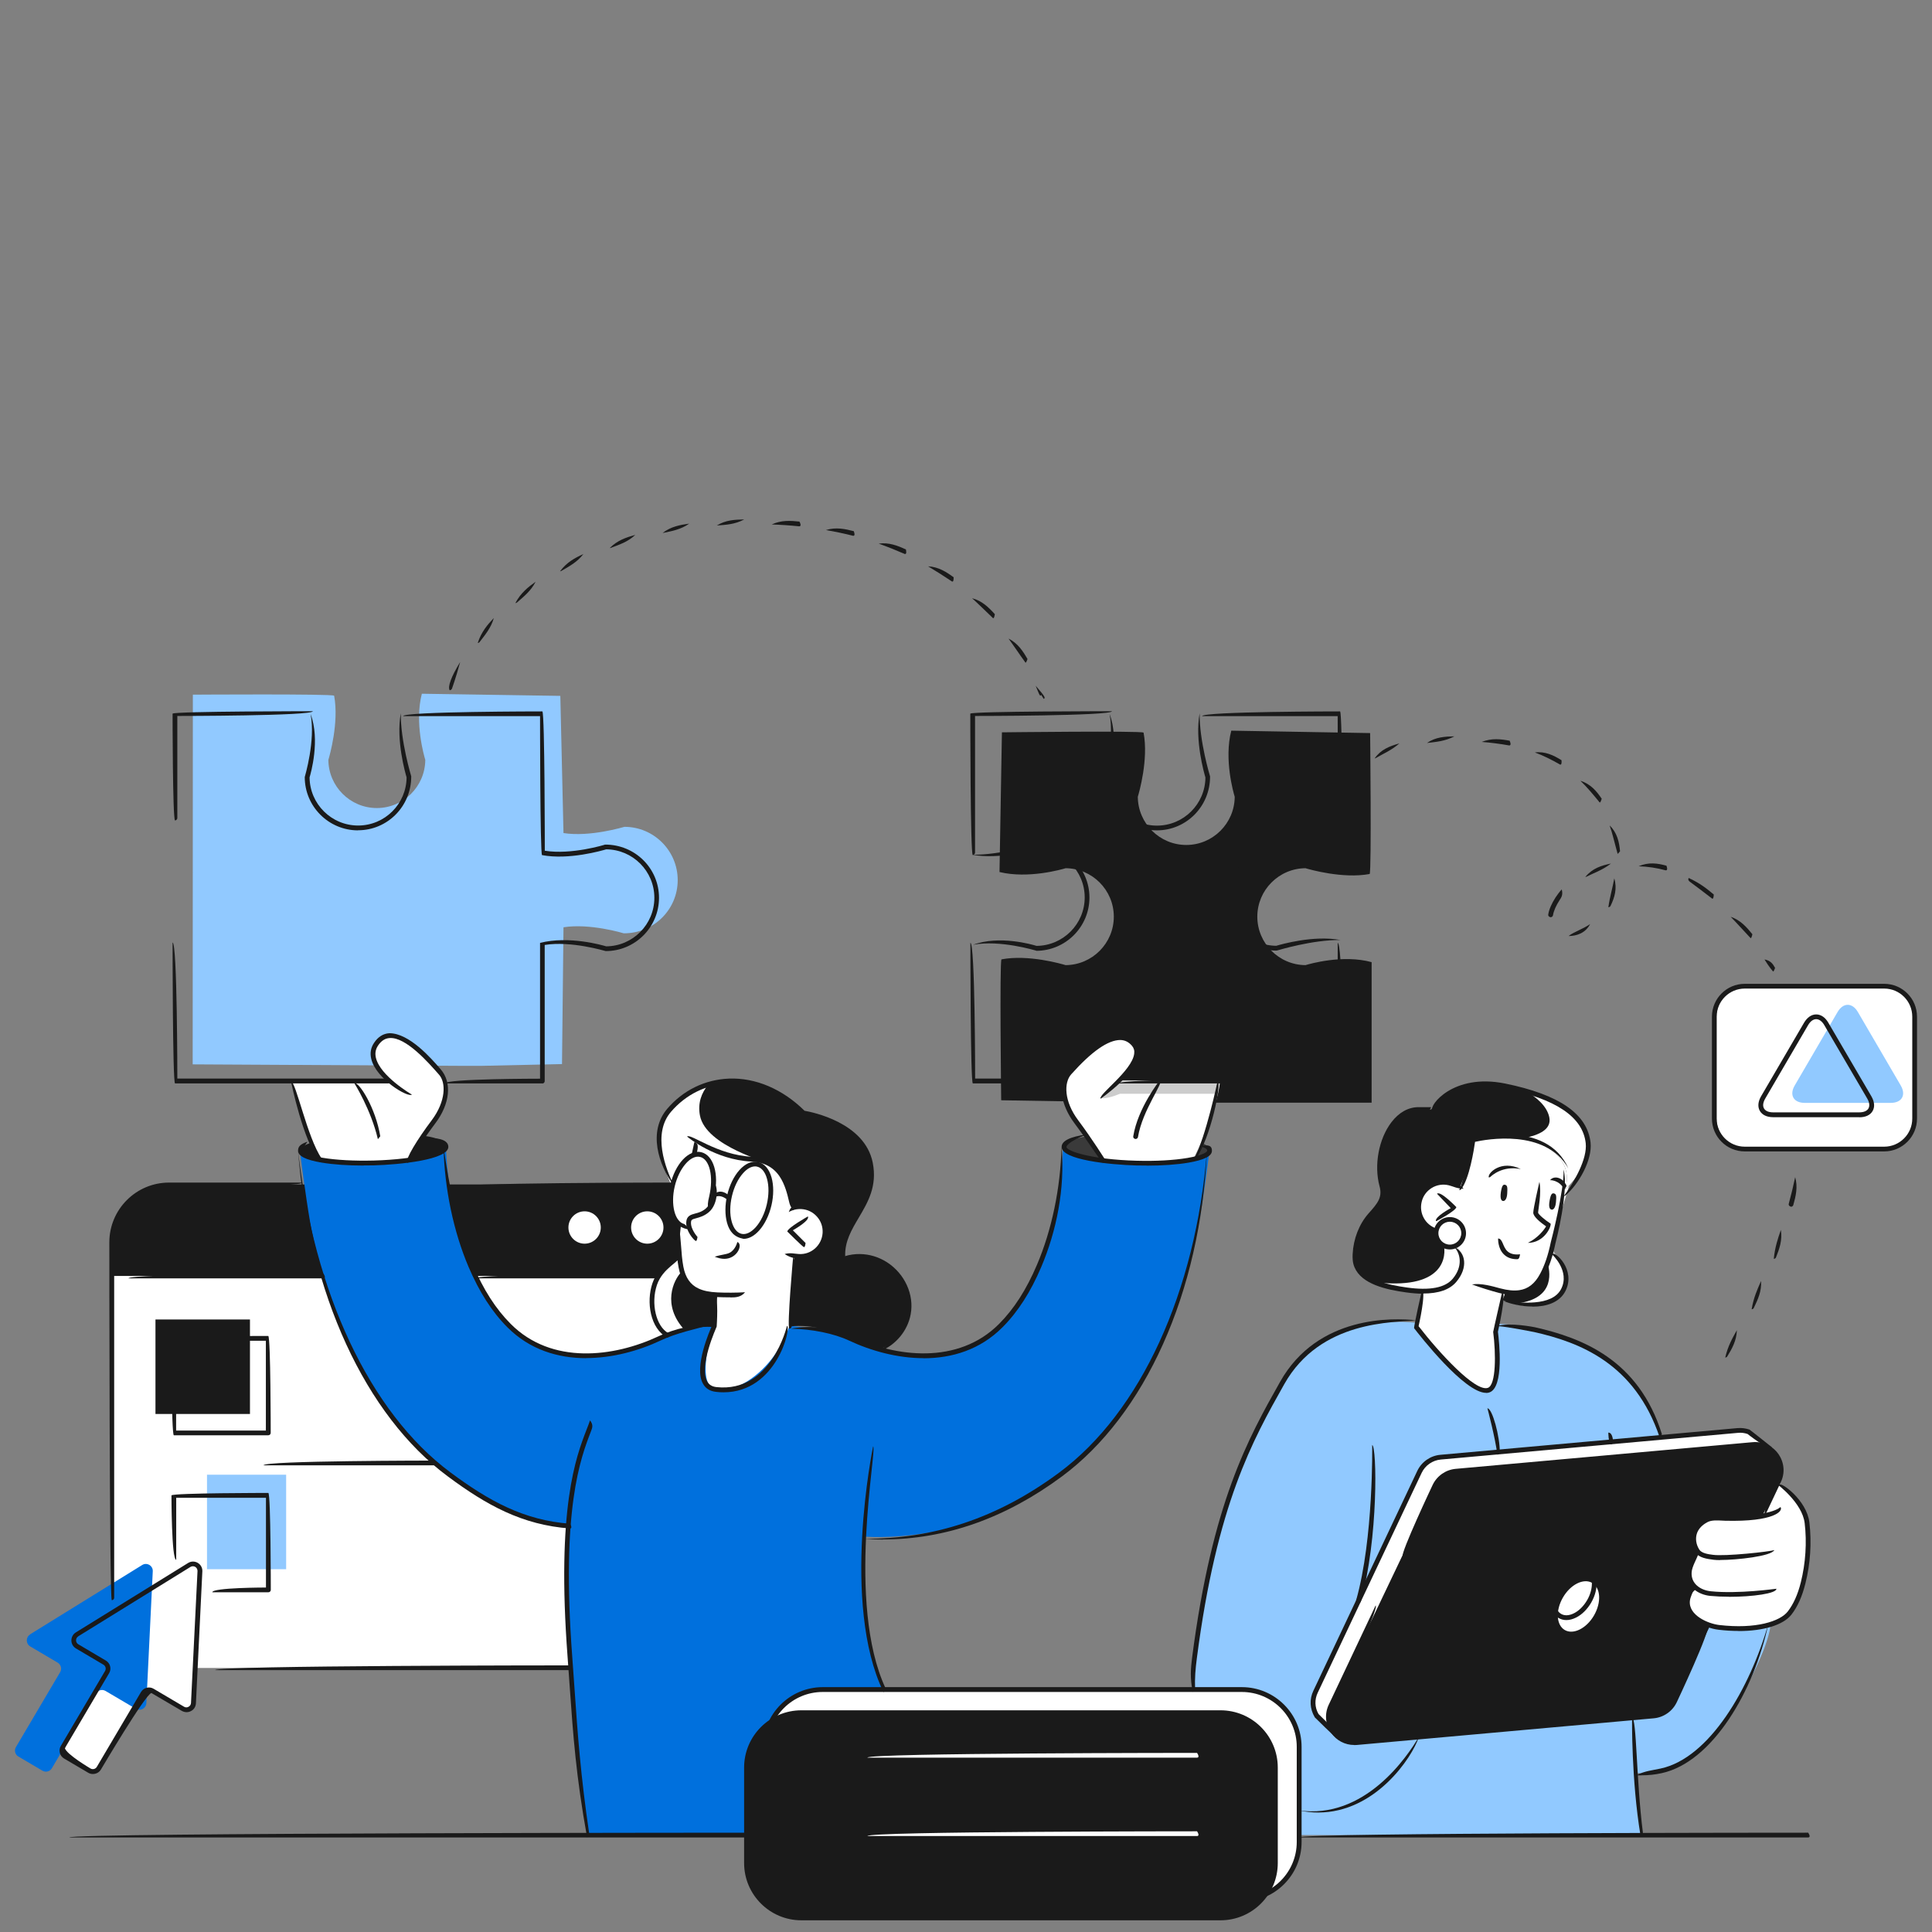 <?xml version="1.0" encoding="UTF-8" standalone="no"?>
<!DOCTYPE svg PUBLIC "-//W3C//DTD SVG 1.1//EN" "http://www.w3.org/Graphics/SVG/1.1/DTD/svg11.dtd">
<svg width="100%" height="100%" viewBox="0 0 500 500" version="1.1" xmlns="http://www.w3.org/2000/svg" xmlns:xlink="http://www.w3.org/1999/xlink" xml:space="preserve" xmlns:serif="http://www.serif.com/" style="fill-rule:evenodd;clip-rule:evenodd;stroke-linejoin:round;stroke-miterlimit:2;">
    <rect x="0" y="0" width="500" height="500" fill="#808080" stroke="none"/>
    <g transform="matrix(2.407,0,0,2.407,3.842,134.431)">
        <g>
            <g id="_Layer_">
                <g>
                    <path d="M186.3,50.09L200.94,50.09C202.79,50.09 204.3,51.59 204.3,53.45L204.3,64.43C204.3,66.28 202.8,67.78 200.95,67.78L186.31,67.78C184.46,67.78 182.96,66.28 182.96,64.43L182.96,53.45C182.96,51.6 184.46,50.1 186.31,50.1L186.3,50.09Z" style="fill:white;fill-rule:nonzero;"/>
                    <g>
                        <path d="M162.67,66.5C162.67,66.5 157.82,65.81 156.9,66.72C156.9,66.72 155.94,70.94 155.51,71.42C155.51,71.42 155.75,71.85 154.8,71.42C153.85,70.99 150.5,71.6 150.5,71.6L149.58,76.78L146.11,81.86C146.11,81.86 148.86,83.19 150.9,82.88C150.9,82.88 151.6,82.72 151.36,83.56C151.12,84.4 149.9,89.28 149.9,89.28C149.9,89.28 152.03,93.55 152.34,93.55C152.65,93.55 153.87,94.16 154.47,94.46C155.08,94.76 156.6,94.76 157.21,94.76C157.82,94.76 160.26,94.76 160.26,94.15C160.26,93.54 161.48,92.02 161.17,91.41C160.87,90.8 159.65,87.14 159.65,87.14L159.39,86.47L159.93,84.01C159.93,84.01 159.83,83.4 160.81,83.9C161.79,84.4 165.35,85.15 166.6,82.48C167.27,81.04 165.14,78.3 165.14,78.3L165.83,75.89L167.58,70.06L167.28,66.1C167.28,66.1 164.23,64.27 163.93,64.27C163.63,64.27 161.74,64.74 162.68,66.49L162.67,66.5Z" style="fill:white;fill-rule:nonzero;"/>
                        <path d="M9.67,124.72L5.55,131.71L5.21,132.55L5.37,132.96L7.44,134.24L8.23,134.66L8.72,134.77L9.67,133.57L13.46,127.14L14.02,126.43L14.42,126C14.42,126 15.45,126.22 15.35,126.32C15.25,126.43 17.88,127.81 17.88,127.81L18.66,128.11L19.2,127.8L19.35,127.21L19.8,117.94L13.72,117.27L9.67,124.71L9.67,124.72Z" style="fill:white;fill-rule:nonzero;"/>
                        <rect x="10.5" y="77.75" width="63.43" height="45.74" style="fill:white;"/>
                        <g>
                            <path d="M10.42,81.34L71.9,81.34L72.83,75.44L70.52,71.5L16.59,71.5C16.59,71.5 11.71,71.76 10.57,76.42L10.43,81.34L10.42,81.34Z" style="fill:rgb(26,26,26);fill-rule:nonzero;"/>
                            <path d="M46.35,67.45C46.35,67.45 46.59,76.22 49.42,81.16C52.25,86.1 54.84,89.68 60.7,89.92C66.56,90.15 70.24,86.41 75.36,86.76L83.61,86.74C83.61,86.74 87.06,86.92 91.5,88.65C95.94,90.38 99.68,90.06 101.38,89.41C103.08,88.76 105.25,88.33 107.68,84.7C110.11,81.07 111.23,77.54 111.62,75.84C112.02,74.14 112.67,69.77 112.67,67.78C112.67,67.78 116.17,69.38 120.89,69.2C125.61,69.02 127.17,69.05 128.44,67.87C128.44,67.87 127.4,77.36 125.8,81.9C124.2,86.44 121.49,93.88 117.58,97.8C113.67,101.72 110.02,105.38 103.46,107.63C96.9,109.87 91.31,109.36 91.31,109.36C91.31,109.36 90.98,116.21 91.59,119.32C92.2,122.43 93.23,125.49 93.23,125.49L98.36,141.46L61.51,141.46C61.51,141.46 59.83,128.96 59.59,121.76C59.35,114.56 59.49,108.24 59.49,108.24C59.49,108.24 53.06,107.94 46.9,102.84C40.74,97.74 38.11,93.37 35.79,88.45C33.47,83.54 32.22,78.32 31.73,75.46C31.24,72.6 30.69,68.23 30.69,68.23C30.69,68.23 33.64,69.23 37.85,69.15C42.06,69.07 45.97,68.42 46.33,67.45L46.35,67.45Z" style="fill:rgb(0,112,221);fill-rule:nonzero;"/>
                            <path d="M65.55,33.05C65.44,33.07 61.85,34.17 58.99,33.72L58.65,18.97L43.76,18.74C42.96,21.84 44,25.42 44.13,25.85C44.11,28.71 41.78,31.03 38.92,31.03C36.06,31.03 33.73,28.71 33.71,25.85C33.84,25.42 34.87,21.84 34.33,18.95C34.08,18.74 19.14,18.84 19.14,18.84L19.12,58.59L48.27,58.75L50.12,58.75L58.83,58.56L58.99,43.85C61.85,43.4 65.44,44.49 65.47,44.5C68.7,44.51 71.27,41.94 71.27,38.78C71.27,35.62 68.7,33.05 65.54,33.05L65.55,33.05Z" style="fill:rgb(145,201,255);fill-rule:nonzero;"/>
                            <path d="M145.71,22.97L130.79,22.71C129.99,25.81 131.03,29.39 131.16,29.82C131.14,32.68 128.81,35 125.95,35C123.09,35 120.76,32.68 120.74,29.82C120.87,29.39 121.91,25.81 121.36,22.92C121.11,22.71 106.13,22.89 106.13,22.89L105.87,37.91C108.97,38.66 112.55,37.63 112.98,37.5C115.84,37.52 118.16,39.85 118.16,42.71C118.16,45.57 115.84,47.9 112.98,47.92C112.55,47.79 108.97,46.75 106.08,47.3C105.87,47.59 106.05,62.45 106.05,62.45L121.83,62.71L145.88,62.71L145.88,47.6C142.78,46.75 139.2,47.79 138.77,47.92C135.91,47.9 133.59,45.57 133.59,42.71C133.59,39.85 135.91,37.52 138.77,37.5C139.2,37.63 142.78,38.66 145.67,38.12C145.88,37.72 145.72,22.97 145.72,22.97L145.71,22.97Z" style="fill:rgb(26,26,26);fill-rule:nonzero;"/>
                            <path d="M126.84,68.52C126.84,68.52 129.25,63.66 129.59,60.38L118.7,60.38C118.7,60.38 121.84,57.93 120.03,56.14C118.22,54.35 113.78,59.02 113.48,59.4C113.18,59.78 112.33,61.53 113.19,63.08C114.04,64.63 116.92,68.8 116.92,68.8C116.92,68.8 125.56,69.65 126.85,68.52L126.84,68.52Z" style="fill:white;fill-rule:nonzero;"/>
                            <path d="M42.22,68.85C42.22,68.85 45.62,63.92 45.83,63.42C46.04,62.92 47.05,60.92 45.8,59.53C44.55,58.14 42.83,56.23 41.75,55.87C40.66,55.52 39.58,55.43 38.84,56.43C38.1,57.43 38.75,58.95 40.27,60.38L29.76,60.38C29.76,60.38 31.64,67.04 32.66,68.67C32.66,68.67 39.9,69.69 42.22,68.84L42.22,68.85Z" style="fill:white;fill-rule:nonzero;"/>
                            <path d="M83.27,86.76L84.02,79.32C84.02,79.32 87.18,79.15 87.18,76.58C87.18,74.01 84.54,73.81 83.81,73.89C83.81,73.89 83.09,70.8 81.99,69.79C80.88,68.79 79.17,68.9 78.06,68.65C76.95,68.41 74.46,67.54 73.51,66.89C73.51,66.89 71.13,69.64 70.58,72.33C70,75.16 71.69,75.21 71.62,75.87C71.32,78.47 70.99,82.13 73.07,82.73C75.15,83.32 75.54,83.37 75.54,83.37L75.16,86.61C75.16,86.61 72.84,93.58 75.7,93.61C78.56,93.64 81.06,90.94 82,89.36C82.94,87.78 83.28,86.75 83.28,86.75L83.27,86.76Z" style="fill:white;fill-rule:nonzero;"/>
                            <path d="M71.44,79.56C71.44,79.56 69.13,80.17 68.58,83.04C68.03,85.91 69.99,87.62 69.99,87.62C69.99,87.62 73.34,86.59 75.2,86.85L75.53,83.38C75.53,83.38 71.46,83.57 71.44,79.56Z" style="fill:rgb(26,26,26);fill-rule:nonzero;"/>
                            <path d="M83.44,86.76C83.44,86.76 85.63,86.44 88.23,87.47C90.82,88.51 93.19,89.19 93.19,89.19C93.19,89.19 96.38,87.44 96.13,84.45C95.89,81.46 93.48,79.58 91.99,79.37C90.51,79.17 89.19,79.32 89.19,79.32C89.19,79.32 88.65,77.59 90.35,75.21C92.05,72.82 92.48,70.34 91.79,68.52C91.11,66.7 88.48,64.23 85.07,63.88L84.54,63.59C84.54,63.59 81.77,60.66 78.21,60.43C74.66,60.2 71.16,61.71 69.84,64.23C68.52,66.75 70.03,70.46 70.51,71.49C70.51,71.49 71.43,69.96 71.68,69.42C71.84,69.07 73.02,68.31 73.02,68.31L73.49,66.89C73.49,66.89 75.26,68.4 77.6,68.57C79.94,68.74 81.3,68.98 82.35,70.38C83.4,71.79 83.51,73.99 83.51,73.99C83.51,73.99 84.4,73.52 85.5,74.17C86.6,74.82 87.21,75.76 87.05,76.97C86.89,78.18 85.48,79.45 83.81,79.23L83.41,86.74L83.44,86.76Z" style="fill:rgb(26,26,26);fill-rule:nonzero;"/>
                            <path d="M31.85,67.03L32.51,68.59C32.51,68.59 30.97,68.33 30.87,67.81C30.77,67.29 31.85,67.03 31.85,67.03Z" style="fill:rgb(26,26,26);fill-rule:nonzero;"/>
                            <path d="M43.94,66.27L42.22,68.85C42.22,68.85 46.6,68.32 46.36,67.31C46.17,66.5 43.95,66.27 43.95,66.27L43.94,66.27Z" style="fill:rgb(26,26,26);fill-rule:nonzero;"/>
                            <path d="M127.59,67.15L126.76,68.76C126.76,68.76 128.38,68.42 128.44,67.87C128.5,67.32 127.6,67.03 127.6,67.03L127.6,67.14L127.59,67.15Z" style="fill:rgb(58,58,58);fill-rule:nonzero;"/>
                            <path d="M116.9,68.8L115.07,66.36C115.07,66.36 112.61,66.8 112.79,67.45C112.98,68.1 116.89,68.8 116.89,68.8L116.9,68.8Z" style="fill:rgb(58,58,58);fill-rule:nonzero;"/>
                            <path d="M129.58,60.38L118.8,60.3L117.27,61.75C117.35,61.75 116.63,62.22 116.63,62.22C117.23,62.31 118.08,62.06 118.83,61.75L129.15,61.75L129.59,60.38L129.58,60.38Z" style="fill:rgb(204,204,204);fill-rule:nonzero;"/>
                            <path d="M63.2,76.05C63.2,77.12 62.33,77.99 61.26,77.99C60.19,77.99 59.32,77.12 59.32,76.05C59.32,74.98 60.19,74.11 61.26,74.11C62.33,74.11 63.2,74.98 63.2,76.05Z" style="fill:white;fill-rule:nonzero;"/>
                            <path d="M69.94,76.05C69.94,77.12 69.07,77.99 68,77.99C66.93,77.99 66.06,77.12 66.06,76.05C66.06,74.98 66.93,74.11 68,74.11C69.07,74.11 69.94,74.98 69.94,76.05Z" style="fill:white;fill-rule:nonzero;"/>
                            <path d="M166.67,72.05C166.67,72.05 170.15,69.1 168.78,65.67C167.82,63.27 165.11,62.25 162.39,61.42C159.67,60.59 157.4,60.5 155.63,61.03C153.86,61.56 152.27,63.45 152.27,63.45C152.27,63.45 150.05,62.85 148.92,64.22C147.79,65.59 146.79,67.75 146.74,69.65C146.69,71.55 147.46,72.74 146.36,74.07C145.26,75.4 143.7,77.71 144.1,79.53C144.49,81.34 146.27,82.24 148.87,82.73C151.46,83.23 153.58,83.07 154.65,81.99C155.72,80.92 156.06,79.74 154.98,78.06C154.98,78.06 153.3,78.76 152.74,76.47C152.74,76.47 150.41,75.38 151.12,72.98C151.83,70.58 154.75,71.17 155.3,71.87C155.3,71.87 156.46,69.67 156.77,66.72C156.77,66.72 159.47,65.77 162.36,66.54C165.25,67.31 167.57,69.1 166.68,72.05L166.67,72.05Z" style="fill:rgb(26,26,26);fill-rule:nonzero;"/>
                            <path d="M159.4,86.46L159.25,87.11C159.25,87.11 159.85,93.59 158.46,93.61C157.07,93.63 153.75,90.94 152.49,89.04C151.23,87.14 150.64,86.8 150.64,86.8L150.64,86.37C150.64,86.37 146.96,85.91 143.45,87.03C139.94,88.15 137.32,90.06 133.39,97.96C129.47,105.86 128.89,111.33 128.3,113.54C127.71,115.75 126.45,123.45 126.77,125.81C127.09,128.17 129.89,139.52 138.08,141.45L174.79,141.45L174.36,134.76C174.36,134.76 179.67,135.86 184.18,128.82C188.69,121.78 188.78,118.8 188.78,118.8C188.78,118.8 184.08,119.77 182.23,118.9C180.38,118.03 176.85,98.43 176.85,98.43C176.85,98.43 174.83,87.43 159.39,86.47L159.4,86.46Z" style="fill:rgb(145,201,255);fill-rule:nonzero;"/>
                            <path d="M187.99,106.93L189.92,102.61C189.92,102.61 190.07,100.01 187.82,99.54L154.96,102.22C154.96,102.22 153.11,102.35 152.33,104.62L141.43,127.58C141.43,127.58 140.52,131.09 143.83,131.51L176.42,128.59C176.42,128.59 177.81,128.56 178.46,126.94L187.98,106.94L187.99,106.93Z" style="fill:rgb(26,26,26);fill-rule:nonzero;"/>
                            <path d="M188.11,99.46L186.28,97.96L184.54,97.96L156.1,100.54C156.1,100.54 152.7,100.67 151.98,101.29C151.27,101.91 149.52,105.51 148.51,107.74C147.5,109.98 139.66,126.39 139.66,126.39C139.66,126.39 139.21,127.78 139.98,128.63L141.33,129.98C141.33,129.98 140.96,128.66 141.54,127.43C142.12,126.2 153.21,102.98 153.21,102.98C153.21,102.98 154.64,102.3 156.74,102.17C158.84,102.04 187,99.47 187,99.47L188.11,99.47L188.11,99.46Z" style="fill:white;fill-rule:nonzero;"/>
                            <path d="M86.86,125.87L131.93,125.87C135.33,125.87 138.09,128.63 138.09,132.03L138.09,142.29C138.09,145.69 135.33,148.45 131.93,148.45L86.86,148.45C83.46,148.45 80.7,145.69 80.7,142.29L80.7,132.03C80.7,128.63 83.46,125.87 86.86,125.87Z" style="fill:white;fill-rule:nonzero;"/>
                            <path d="M166.45,115.91C165.64,117.31 165.73,118.88 166.65,119.41C167.57,119.94 168.98,119.24 169.79,117.84C170.6,116.44 170.51,114.87 169.59,114.34C168.67,113.81 167.26,114.51 166.45,115.91Z" style="fill:white;fill-rule:nonzero;"/>
                            <path d="M155.78,76.74C155.78,77.56 155.11,78.23 154.29,78.23C153.47,78.23 152.8,77.56 152.8,76.74C152.8,75.92 153.47,75.25 154.29,75.25C155.11,75.25 155.78,75.92 155.78,76.74Z" style="fill:white;fill-rule:nonzero;"/>
                            <path d="M165.41,78.78C165.41,78.78 168.18,81.82 165.77,83.68C163.36,85.54 159.98,83.93 159.98,83.93L160.28,83.06C160.28,83.06 162.61,83.19 163.47,82.27C164.33,81.36 165.4,78.77 165.4,78.77L165.41,78.78Z" style="fill:rgb(26,26,26);fill-rule:nonzero;"/>
                            <path d="M1.61,119.89L13.69,112.42C14.2,112.1 14.86,112.49 14.83,113.09L14.14,127.27C14.11,127.83 13.5,128.16 13.01,127.88L9.75,125.96C9.39,125.75 8.94,125.87 8.73,126.22L3.98,134.27C3.77,134.63 3.31,134.74 2.96,134.53L0.38,133.01C0.02,132.8 -0.09,132.34 0.12,131.99L4.87,123.94C5.08,123.59 4.96,123.13 4.61,122.92L1.65,121.17C1.17,120.88 1.16,120.19 1.64,119.89L1.61,119.89Z" style="fill:rgb(0,112,221);fill-rule:nonzero;"/>
                            <rect x="20.66" y="102.71" width="8.51" height="10.16" style="fill:rgb(145,201,255);"/>
                            <rect x="15.12" y="86.02" width="10.16" height="10.16" style="fill:rgb(26,26,26);"/>
                            <path d="M198.16,52.96C197.56,51.93 196.58,51.93 195.98,52.96L191.37,60.86C190.77,61.89 191.25,62.73 192.44,62.73L201.7,62.73C202.89,62.73 203.37,61.89 202.77,60.86L198.16,52.96Z" style="fill:rgb(145,201,255);fill-rule:nonzero;"/>
                            <path d="M73.66,64.09C73.4,62.7 73.87,61.62 74.51,60.83C72.44,61.42 70.7,62.62 69.86,64.23C68.54,66.75 70.05,70.46 70.53,71.49C70.53,71.49 71.45,69.96 71.7,69.42C71.86,69.07 73.04,68.31 73.04,68.31L73.51,66.89C73.51,66.89 75.28,68.4 77.62,68.57C79.09,68.68 80.17,68.81 81.03,69.24C81.25,69.17 74.29,67.44 73.66,64.08L73.66,64.09Z" style="fill:white;fill-rule:nonzero;"/>
                            <path d="M71.65,80.93C71.53,80.54 71.45,80.09 71.45,79.56C71.45,79.56 69.14,80.17 68.59,83.04C68.04,85.91 70,87.62 70,87.62C70,87.62 71.29,87.32 72.01,87.15C69.53,84.46 70.83,81.77 71.65,80.93Z" style="fill:white;fill-rule:nonzero;"/>
                            <path d="M166.67,72.05C166.67,72.05 170.15,69.1 168.78,65.67C167.82,63.27 165.11,62.25 162.39,61.42C163.56,62.09 164.72,63.05 164.98,64.26C165.26,65.56 163.92,66.2 162.24,66.51C165.24,67.31 167.57,69.1 166.67,72.05Z" style="fill:white;fill-rule:nonzero;"/>
                            <path d="M154.97,78.07C154.97,78.07 154.28,78.36 153.63,77.95C153.91,79.12 153.8,82.75 146.69,82.06C146.94,82.12 148.59,82.68 148.87,82.74C151.46,83.24 153.58,83.08 154.65,82C155.72,80.93 156.06,79.75 154.98,78.07L154.97,78.07Z" style="fill:white;fill-rule:nonzero;"/>
                            <path d="M165.41,78.78C165.41,78.78 165.17,79.35 164.83,80.05C165.12,81.17 165.48,83.98 161.12,84.33C162.32,84.65 164.24,84.87 165.76,83.68C168.17,81.82 165.4,78.78 165.4,78.78L165.41,78.78Z" style="fill:white;fill-rule:nonzero;"/>
                            <path d="M84.56,128.04L129.63,128.04C133.03,128.04 135.79,130.8 135.79,134.2L135.79,144.46C135.79,147.86 133.03,150.62 129.63,150.62L84.57,150.62C81.17,150.62 78.41,147.86 78.41,144.46L78.41,134.2C78.41,130.8 81.17,128.04 84.57,128.04L84.56,128.04Z" style="fill:rgb(26,26,26);fill-rule:nonzero;"/>
                            <path d="M189.62,103.5L188,106.93C188,106.93 186.23,107.26 184.74,107.4C183.24,107.53 181.41,106.94 180.73,108.7C180.06,110.45 181.12,111.13 181.12,111.13C181.12,111.13 178.86,113.47 180.83,114.93C180.83,114.93 178.54,116.68 181,118.21C183.46,119.74 188.14,119.04 189.24,118.65C190.34,118.26 192.27,116.76 192.54,113.11C192.81,109.46 192.78,107.53 192.16,106.33C191.55,105.13 189.61,103.51 189.61,103.51L189.62,103.5Z" style="fill:white;fill-rule:nonzero;"/>
                            <path d="M61.53,141.71C60.33,135.12 60.02,130.59 59.68,125.8C59.6,124.67 59.52,123.51 59.43,122.3C58.22,106.26 60.34,100.78 61.48,97.84C61.62,97.49 61.74,97.17 61.84,96.87C62.22,97.34 62.09,97.67 61.95,98.03C60.83,100.93 58.73,106.34 59.93,122.27C60.02,123.48 60.1,124.64 60.18,125.77C60.51,130.55 60.83,135.06 61.77,141.42C61.54,141.71 61.53,141.71 61.52,141.71L61.53,141.71Z" style="fill:rgb(26,26,26);fill-rule:nonzero;"/>
                            <path d="M73.04,68.51C72.85,68.48 72.76,68.34 72.79,68.2C73.05,66.98 73.06,66.95 73.07,66.93C73.55,67.12 73.46,67.5 73.29,68.3C73.26,68.42 73.16,68.5 73.04,68.5L73.04,68.51Z" style="fill:rgb(26,26,26);fill-rule:nonzero;"/>
                            <path d="M76.93,83.64C76.42,83.64 75.92,83.63 75.51,83.61C74.93,83.59 74.06,83.51 73.28,83.15C72.25,82.67 71.62,81.79 71.37,80.44C71.07,78.89 71.15,77.48 71.37,75.85C71.68,77.5 71.6,78.86 71.88,80.35C72.1,81.52 72.64,82.29 73.51,82.69C74.04,82.94 74.69,83.07 75.54,83.11C76.39,83.15 77.63,83.15 78.51,83.09C78.08,83.63 77.5,83.65 76.94,83.65L76.93,83.64Z" style="fill:rgb(26,26,26);fill-rule:nonzero;"/>
                            <path d="M84.44,79.5C83.72,79.46 83.2,79.28 82.77,78.98C83.42,78.81 83.84,78.96 84.28,78.98C85.6,79.08 86.76,78.06 86.85,76.72C86.89,76.08 86.68,75.45 86.25,74.97C85.82,74.48 85.23,74.19 84.59,74.15C84.1,74.12 83.63,74.23 83.21,74.47C83.46,73.73 84.03,73.6 84.62,73.63C85.4,73.68 86.12,74.03 86.63,74.62C87.15,75.21 87.4,75.96 87.35,76.74C87.25,78.29 85.96,79.48 84.43,79.48L84.44,79.5Z" style="fill:rgb(26,26,26);fill-rule:nonzero;"/>
                            <path d="M84.85,78.25C84.67,78.17 83.05,76.56 83.05,76.56C83.11,76.15 85.27,74.94 85.27,74.94C85.52,75.39 83.65,76.43 83.65,76.43L85.02,77.8C84.97,78.21 84.9,78.24 84.84,78.24L84.85,78.25Z" style="fill:rgb(26,26,26);fill-rule:nonzero;"/>
                            <path d="M76.19,93.85C75.93,93.85 75.66,93.84 75.38,93.8C74.74,93.73 74.27,93.44 73.99,92.93C72.98,91.15 74.73,87.18 74.95,86.7L75.2,83.35C75.71,83.39 75.46,86.78 75.46,86.78C75.42,86.91 73.52,91.04 74.44,92.68C74.64,93.04 74.97,93.24 75.44,93.29C81.35,93.92 83,86.77 83.02,86.7C83.51,86.88 81.9,93.85 76.2,93.85L76.19,93.85Z" style="fill:rgb(26,26,26);fill-rule:nonzero;"/>
                            <path d="M76.28,79.5C75.96,79.5 75.62,79.42 75.25,79.27C76,79.03 76.47,79.04 76.85,78.85C77.49,78.52 77.68,77.7 77.68,77.69C78.17,77.85 77.93,78.87 77.08,79.31C76.83,79.44 76.56,79.5 76.27,79.5L76.28,79.5Z" style="fill:rgb(26,26,26);fill-rule:nonzero;"/>
                            <path d="M83.27,87.01C83.01,86.73 83.68,79.29 83.68,79.29C84.19,79.34 83.52,86.78 83.52,86.78C83.51,86.91 83.4,87.01 83.26,87.01L83.27,87.01Z" style="fill:rgb(26,26,26);fill-rule:nonzero;"/>
                            <path d="M61.43,90.18C58.38,90.18 55.35,89.26 52.96,86.86C51.3,85.2 49.94,83.07 48.78,80.36C47.16,76.55 46.2,71.97 46.09,67.46C46.72,71.89 47.66,76.41 49.25,80.16C50.38,82.81 51.71,84.89 53.32,86.5C57.72,90.92 64.42,90.08 69.22,87.82C70.99,86.99 73,86.55 75.19,86.51C73.08,87.06 71.14,87.48 69.43,88.28C67.06,89.4 64.22,90.17 61.42,90.17L61.43,90.18Z" style="fill:rgb(26,26,26);fill-rule:nonzero;"/>
                            <path d="M59.68,108.49C54.54,108.11 50.71,105.98 46.55,102.89C37.68,96.32 31.66,83.23 30.45,67.89C32.16,83.05 38.1,95.99 46.86,102.48C50.95,105.51 54.7,107.61 59.7,107.98C59.93,108.39 59.82,108.49 59.68,108.49Z" style="fill:rgb(26,26,26);fill-rule:nonzero;"/>
                            <path d="M42.17,69.18C41.97,68.77 43.3,66.62 44.82,64.6C46.35,62.56 46.37,60.55 45.61,59.7C44.47,58.4 42.05,55.64 40.3,55.76C39.8,55.79 39.39,56.06 39.05,56.57C38.78,56.97 38.71,57.4 38.82,57.88C39.28,59.85 42.65,61.82 42.69,61.84C42.29,62.2 38.84,60.18 38.32,58C38.17,57.38 38.27,56.8 38.62,56.28C39.05,55.63 39.6,55.28 40.27,55.24C42.41,55.24 44.75,57.92 45.76,59.09C47.06,60.55 46.75,62.88 45.23,64.9C43.73,66.9 42.4,69.03 42.39,69.05C42.34,69.13 42.26,69.17 42.17,69.17L42.17,69.18Z" style="fill:rgb(26,26,26);fill-rule:nonzero;"/>
                            <path d="M37.48,69.47C35.79,69.47 34.22,69.36 32.98,69.15C31.29,68.87 30.46,68.45 30.45,67.88C30.44,67.36 30.8,67.14 31.47,66.9C30.95,67.62 30.96,67.75 30.96,67.86C30.96,67.98 31.35,68.35 33.07,68.63C34.54,68.88 36.49,68.98 38.56,68.93C43.46,68.8 46.1,67.88 46.09,67.45C46.09,67.4 46.01,66.92 43.83,66.61C45.71,66.36 46.59,66.79 46.61,67.44C46.65,68.85 41.37,69.37 38.58,69.45C38.21,69.46 37.84,69.46 37.49,69.46L37.48,69.47Z" style="fill:rgb(26,26,26);fill-rule:nonzero;"/>
                            <path d="M39.03,66.62C38.29,63.46 36.52,60.64 36.5,60.61C37.01,60.45 38.79,63.27 39.29,66.32C39.06,66.62 39.05,66.62 39.04,66.62L39.03,66.62Z" style="fill:rgb(26,26,26);fill-rule:nonzero;"/>
                            <path d="M97.71,90.18C94.9,90.18 92.07,89.4 89.7,88.29C88.08,87.53 85.74,87.05 83.44,87.01C85.82,86.54 88.24,87.03 89.92,87.82C94.72,90.08 101.42,90.91 105.82,86.5C107.43,84.88 108.76,82.81 109.89,80.16C111.49,76.41 112.43,71.89 112.54,67.45C112.94,71.97 111.98,76.55 110.36,80.37C109.21,83.08 107.84,85.21 106.18,86.87C103.79,89.27 100.76,90.19 97.71,90.19L97.71,90.18Z" style="fill:rgb(26,26,26);fill-rule:nonzero;"/>
                            <path d="M93.35,109.68C92.67,109.68 91.99,109.66 91.3,109.61C98.75,109.61 105.6,107.44 112.29,102.48C121.04,95.99 126.98,83.05 128.18,67.85C127.48,83.23 121.46,96.32 112.59,102.89C106.51,107.4 100.04,109.67 93.34,109.67L93.35,109.68Z" style="fill:rgb(26,26,26);fill-rule:nonzero;"/>
                            <path d="M116.98,69.18C116.75,69.04 115.42,66.91 113.92,64.91C112.41,62.89 112.09,60.56 113.16,59.36C114.05,58.36 116.65,55.46 118.83,55.46C119.52,55.47 120.08,55.74 120.51,56.27C120.81,56.63 120.92,57.05 120.86,57.53C120.58,59.6 116.89,62.18 116.74,62.28C116.48,61.83 120.1,59.3 120.35,57.46C120.4,57.12 120.32,56.84 120.12,56.6C119.77,56.19 119.36,55.98 118.86,55.97C117.53,55.97 115.77,57.21 113.58,59.66C112.78,60.55 112.8,62.56 114.33,64.6C115.84,66.62 117.18,68.77 117.2,68.79C117.08,69.17 117.03,69.18 116.98,69.18Z" style="fill:rgb(26,26,26);fill-rule:nonzero;"/>
                            <path d="M121.67,69.47C121.31,69.47 120.95,69.47 120.58,69.46C117.79,69.38 112.51,68.87 112.55,67.45C112.57,66.81 113.45,66.37 115.26,66.12C113.14,66.94 113.07,67.42 113.07,67.47C113.06,67.9 115.71,68.82 120.6,68.95C122.68,69.01 124.62,68.9 126.09,68.65C127.81,68.36 128.19,67.99 128.2,67.88C128.2,67.76 128.2,67.64 127.52,67.4C128.36,67.15 128.73,67.38 128.71,67.89C128.7,68.46 127.87,68.87 126.18,69.16C124.94,69.37 123.37,69.48 121.68,69.48L121.67,69.47Z" style="fill:rgb(26,26,26);fill-rule:nonzero;"/>
                            <path d="M72.29,76.31C70.54,75.95 69.92,73.9 70.46,71.59C71,69.28 72.46,67.72 73.79,68.03C75.12,68.34 75.74,70.39 75.2,72.7C75.01,73.55 74.94,73.85 74.59,74.39C74.46,73.65 74.51,73.41 74.65,72.82C75.16,70.63 74.69,68.77 73.67,68.54C72.66,68.3 71.41,69.76 70.95,71.71C70.49,73.67 70.96,75.52 71.98,75.76C72.55,76.2 72.43,76.31 72.28,76.31L72.29,76.31Z" style="fill:rgb(26,26,26);fill-rule:nonzero;"/>
                            <path d="M78.35,77.35C77.34,77.16 76.84,76.56 76.58,75.65C76.34,74.79 76.34,73.72 76.59,72.65C76.84,71.58 77.31,70.62 77.91,69.95C78.55,69.24 79.26,68.94 79.93,69.09C80.59,69.24 81.1,69.84 81.36,70.75C81.6,71.61 81.6,72.68 81.35,73.75C81.1,74.82 80.63,75.78 80.03,76.45C79.5,77.04 78.92,77.35 78.36,77.35L78.35,77.35ZM79.59,69.56C79.18,69.56 78.72,69.81 78.3,70.29C77.76,70.89 77.33,71.77 77.1,72.76C76.87,73.75 76.86,74.73 77.08,75.51C77.28,76.24 77.66,76.7 78.13,76.81C78.6,76.92 79.14,76.67 79.65,76.11C80.19,75.51 80.62,74.63 80.85,73.64C81.08,72.65 81.09,71.67 80.87,70.89C80.67,70.16 80.29,69.7 79.82,69.59C79.75,69.57 79.67,69.56 79.6,69.56L79.59,69.56Z" style="fill:rgb(26,26,26);fill-rule:nonzero;"/>
                            <path d="M76.78,73.31C75.85,72.38 75.18,72.89 75.1,72.95C75.15,72.24 76.1,71.9 76.97,72.89C76.9,73.3 76.84,73.32 76.78,73.32L76.78,73.31Z" style="fill:rgb(26,26,26);fill-rule:nonzero;"/>
                            <path d="M174.9,135.04C174.71,135.04 174.53,135.04 174.35,135.02C175.23,134.56 176.09,134.49 176.96,134.3C182.21,133.17 186.56,125.67 188.54,118.73C187.01,125.95 182.52,133.62 177.06,134.8C176.34,134.96 175.62,135.03 174.9,135.03L174.9,135.04Z" style="fill:rgb(26,26,26);fill-rule:nonzero;"/>
                            <path d="M140.16,139.03C139.48,139.03 138.77,138.96 138.03,138.8C145.14,139.83 149.73,133.01 150.97,130.88C150.25,133.12 146.28,139.03 140.15,139.03L140.16,139.03Z" style="fill:rgb(26,26,26);fill-rule:nonzero;"/>
                            <path d="M126.65,126.07C126.34,124.55 126.43,123.56 126.58,122.36C128.74,105.68 132.62,98.79 136.04,92.72C140.09,85.52 148.25,85.84 150.67,86.11C148.29,86.36 140.39,86.05 136.49,92.97C133.09,99.01 129.24,105.85 127.09,122.43C126.94,123.59 126.85,124.56 126.9,125.8C126.65,126.07 126.65,126.07 126.64,126.07L126.65,126.07Z" style="fill:rgb(26,26,26);fill-rule:nonzero;"/>
                            <path d="M176.85,98.69C174.18,90.74 168.25,88.47 163.35,87.37C163.33,87.37 160.66,86.82 159.37,86.72C160.74,86.31 163.35,86.84 163.46,86.86C168.49,88 174.59,90.33 177.09,98.35C176.9,98.68 176.87,98.68 176.84,98.68L176.85,98.69Z" style="fill:rgb(26,26,26);fill-rule:nonzero;"/>
                            <path d="M161.26,83.41C160.76,83.41 160.2,83.33 159.56,83.16C158.72,82.94 157.51,82.57 156.67,82.25C157.67,82.09 158.87,82.45 159.69,82.67C160.52,82.89 161.17,82.95 161.75,82.87C162.7,82.74 163.43,82.17 163.99,81.12C164.49,80.19 164.86,79.1 165.15,77.69C165.17,77.62 166.6,72.15 166.52,69.89C167.11,72.2 165.71,77.58 165.65,77.81C165.35,79.25 164.96,80.38 164.44,81.36C163.8,82.57 162.94,83.23 161.81,83.38C161.63,83.4 161.44,83.42 161.25,83.42L161.26,83.41Z" style="fill:rgb(26,26,26);fill-rule:nonzero;"/>
                            <path d="M152.73,76.73C151.21,76.22 150.4,74.74 150.75,73.26C150.93,72.5 151.4,71.85 152.07,71.44C152.74,71.03 153.52,70.9 154.29,71.09C154.86,71.23 155.37,71.53 155.77,71.96C155.06,71.96 154.64,71.7 154.17,71.59C153.55,71.44 152.89,71.54 152.34,71.88C151.79,72.22 151.4,72.75 151.26,73.38C150.97,74.6 151.64,75.82 152.82,76.23C152.94,76.66 152.84,76.73 152.74,76.73L152.73,76.73Z" style="fill:rgb(26,26,26);fill-rule:nonzero;"/>
                            <path d="M152.79,75.44C152.67,74.96 154.39,74.05 154.39,74.05L152.91,72.5C153.28,72.15 154.99,73.94 154.99,73.94C154.93,74.34 152.91,75.41 152.91,75.41C152.87,75.43 152.83,75.44 152.79,75.44Z" style="fill:rgb(26,26,26);fill-rule:nonzero;"/>
                            <path d="M144.47,116.52C144.26,116.47 144.18,116.33 144.22,116.19C146.1,109.53 145.94,99.62 145.94,99.52C146.45,99.61 146.62,109.6 144.72,116.33C144.69,116.44 144.59,116.52 144.47,116.52Z" style="fill:rgb(26,26,26);fill-rule:nonzero;"/>
                            <path d="M161.51,79.54C160.94,79.54 160.48,79.38 160.13,79.05C159.43,78.4 159.48,77.35 159.48,77.31C159.99,77.34 159.96,78.2 160.48,78.68C160.79,78.97 161.25,79.08 161.84,79.01C161.76,79.54 161.63,79.54 161.5,79.54L161.51,79.54Z" style="fill:rgb(26,26,26);fill-rule:nonzero;"/>
                            <path d="M144.01,131.77C143.02,131.77 142.11,131.3 141.53,130.47C140.9,129.57 140.8,128.43 141.27,127.44L146.31,116.77C146.77,116.99 141.73,127.66 141.73,127.66C141.34,128.49 141.42,129.43 141.94,130.18C142.46,130.93 143.32,131.33 144.23,131.25L176.18,128.38C177.07,128.3 177.85,127.75 178.23,126.95L181.98,119.01C182.44,119.23 178.69,127.17 178.69,127.17C178.23,128.14 177.29,128.8 176.22,128.9L144.27,131.77C144.18,131.77 144.08,131.78 143.99,131.78L144.01,131.77Z" style="fill:rgb(26,26,26);fill-rule:nonzero;"/>
                            <path d="M149.22,111.48C148.99,111.11 152.44,103.81 152.44,103.81C152.9,102.84 153.84,102.18 154.91,102.08L186.86,99.21C187.94,99.12 188.99,99.59 189.62,100.49C190.25,101.39 190.35,102.53 189.87,103.52L188.21,107.03C187.75,106.81 189.4,103.3 189.4,103.3C189.79,102.47 189.71,101.53 189.19,100.78C188.67,100.03 187.83,99.63 186.9,99.71L154.95,102.58C154.06,102.66 153.28,103.21 152.9,104.01L149.45,111.31C149.41,111.4 149.31,111.46 149.22,111.46L149.22,111.48Z" style="fill:rgb(26,26,26);fill-rule:nonzero;"/>
                            <path d="M142.17,131.07C141.99,131 139.77,128.8 139.77,128.8C139.22,127.87 139.18,126.85 139.62,125.93L150.79,102.3C151.25,101.33 152.19,100.67 153.26,100.57L185.21,97.7C185.66,97.66 186.1,97.72 186.51,97.86C186.59,97.9 188.91,99.75 188.91,99.75C188.59,100.15 186.3,98.33 186.3,98.33C185.97,98.22 185.62,98.17 185.26,98.21L153.31,101.08C152.43,101.16 151.64,101.71 151.26,102.51L140.09,126.14C139.73,126.89 139.76,127.73 140.17,128.44L142.36,130.61C142.31,131.02 142.25,131.05 142.18,131.05L142.17,131.07Z" style="fill:rgb(26,26,26);fill-rule:nonzero;"/>
                            <path d="M155.29,72.12C156,70.61 156.5,66.72 156.51,66.68C156.78,66.44 164.69,64.43 167.03,69.77C164.58,65.44 158.12,66.67 157,66.92C156.89,67.72 156.38,70.95 155.5,72.02C155.45,72.08 155.37,72.11 155.3,72.11L155.29,72.12Z" style="fill:rgb(26,26,26);fill-rule:nonzero;"/>
                            <path d="M151.42,83.25C150.86,83.25 150.26,83.2 149.6,83.11C147.41,82.81 144.81,82.22 144.04,80.41C143.82,79.91 143.82,79.35 143.84,78.98C143.92,77.36 144.53,75.78 145.53,74.64C146.5,73.55 147.07,72.91 146.73,71.69C146.12,69.43 146.64,66.6 148.01,64.81C148.82,63.75 149.83,63.19 150.92,63.19L152.26,63.19C152.26,63.7 150.92,63.7 150.92,63.7C149.74,63.7 148.91,64.47 148.41,65.11C147.15,66.75 146.65,69.46 147.22,71.54C147.62,73.03 146.92,73.83 146.1,74.75C144.99,76.01 144.42,77.48 144.34,78.99C144.33,79.31 144.32,79.79 144.5,80.19C145.17,81.76 147.61,82.29 149.66,82.58C152.13,82.93 153.79,82.61 154.6,81.64C155.69,80.34 155.46,78.96 154.77,78.23C155.98,78.77 156.29,80.43 154.99,81.97C154.29,82.81 153.09,83.23 151.41,83.23L151.42,83.25Z" style="fill:rgb(26,26,26);fill-rule:nonzero;"/>
                            <path d="M174.79,141.5C173.8,135.56 173.88,128.89 173.88,128.82C174.39,128.89 174.32,135.53 175.05,141.21C174.82,141.5 174.8,141.5 174.8,141.5L174.79,141.5Z" style="fill:rgb(26,26,26);fill-rule:nonzero;"/>
                            <path d="M163.2,84.63C162.03,84.63 160.85,84.36 160.07,84.03C161.82,84.22 165.28,84.66 166.26,82.73C167.23,80.81 165.32,79.05 165.24,78.98C165.61,78.62 167.87,80.69 166.72,82.96C166.09,84.21 164.65,84.64 163.2,84.64L163.2,84.63Z" style="fill:rgb(26,26,26);fill-rule:nonzero;"/>
                            <path d="M185.33,119.51C184.65,119.51 183.93,119.47 183.19,119.38C181.62,119.2 179.38,118.07 179.59,116.21C179.66,115.58 180.02,115.05 180.59,114.74C180.42,115.42 180.15,115.81 180.1,116.27C179.93,117.83 182.07,118.73 183.25,118.87C187.21,119.33 189.8,118.47 190.62,117.42C191.23,116.63 191.7,115.6 192.03,114.27C192.54,112.23 192.69,109.97 192.44,107.91C192.18,105.72 189.49,103.73 189.46,103.71C189.88,103.38 192.67,105.45 192.95,107.85C193.2,110.01 193.06,112.27 192.52,114.4C192.17,115.81 191.68,116.9 191.02,117.75C190.14,118.88 188,119.52 185.33,119.52L185.33,119.51Z" style="fill:rgb(26,26,26);fill-rule:nonzero;"/>
                            <path d="M183.36,111.89C183.08,111.89 182.84,111.88 182.68,111.86C181.92,111.76 181.06,111.65 180.68,111.04C180.24,110.34 180.14,109.53 180.39,108.81C180.6,108.22 181.06,107.73 181.73,107.37C182.31,107.06 182.92,107.09 183.51,107.12C188.91,107.26 189.84,106.19 189.84,106.18C190.16,106.61 189.19,107.79 183.89,107.66C182.93,107.61 182.42,107.58 181.97,107.82C181.41,108.12 181.04,108.52 180.87,108.98C180.67,109.54 180.75,110.19 181.11,110.76C181.36,111.16 182.08,111.26 182.56,111.32C183.86,111.51 188.75,110.98 189.18,110.81C188.88,111.48 185.12,111.88 183.36,111.88L183.36,111.89Z" style="fill:rgb(26,26,26);fill-rule:nonzero;"/>
                            <path d="M171.59,99.45C171.33,99.19 171.33,98.18 171.33,98.18C171.84,98.18 171.84,99.19 171.84,99.19C171.84,99.33 171.72,99.45 171.58,99.45L171.59,99.45Z" style="fill:rgb(26,26,26);fill-rule:nonzero;"/>
                            <path d="M184.28,115.83C183.6,115.83 182.92,115.8 182.29,115.74C180.98,115.61 179.64,114.73 179.78,113.12C179.85,112.34 180.37,111.52 181.11,111.02C180.79,111.86 180.35,112.55 180.29,113.17C180.18,114.44 181.27,115.13 182.34,115.24C185.28,115.55 189.36,114.97 189.4,114.97C189.44,115.48 186.85,115.84 184.29,115.84L184.28,115.83Z" style="fill:rgb(26,26,26);fill-rule:nonzero;"/>
                            <path d="M166.82,118.34C166.53,118.34 166.25,118.27 166,118.13C164.96,117.53 164.82,115.8 165.7,114.28C166.58,112.76 168.14,112.01 169.19,112.61C170.23,113.21 170.37,114.94 169.49,116.46C169.07,117.18 168.49,117.76 167.86,118.07C167.5,118.25 167.15,118.34 166.82,118.34ZM166.15,114.53C165.41,115.81 165.46,117.22 166.26,117.68C166.63,117.89 167.11,117.87 167.63,117.61C168.18,117.34 168.68,116.83 169.05,116.2C169.78,114.94 169.72,113.5 168.94,113.05C168.14,112.59 166.89,113.25 166.15,114.53Z" style="fill:rgb(26,26,26);fill-rule:nonzero;"/>
                            <path d="M158.19,93.91C155.85,93.91 151.02,87.7 150.45,86.96C150.4,86.75 151.28,82.91 151.28,82.91C151.78,83.02 150.93,86.74 150.93,86.74C153.13,89.59 157.04,93.85 158.38,93.37C159.27,93.06 159.25,89.67 158.95,87.36C158.95,87.27 159.92,83.05 159.92,83.05C160.42,83.17 159.46,87.34 159.46,87.34C159.6,88.44 160.13,93.31 158.55,93.86C158.44,93.9 158.32,93.92 158.19,93.92L158.19,93.91Z" style="fill:rgb(26,26,26);fill-rule:nonzero;"/>
                            <path d="M154.81,65.11C154.7,65.08 152.9,64.21 152.9,64.21C153.12,63.75 154.92,64.62 154.92,64.62C154.99,65.05 154.9,65.11 154.81,65.11Z" style="fill:rgb(26,26,26);fill-rule:nonzero;"/>
                            <path d="M192.82,141.71L138.09,141.71C138.09,141.2 192.82,141.2 192.82,141.2C193.08,141.6 192.96,141.71 192.82,141.71Z" style="fill:rgb(26,26,26);fill-rule:nonzero;"/>
                            <path d="M80.7,141.71L5.86,141.71C5.86,141.2 80.7,141.2 80.7,141.2C80.96,141.6 80.84,141.71 80.7,141.71Z" style="fill:rgb(26,26,26);fill-rule:nonzero;"/>
                            <path d="M165.5,72.47C165.3,72.42 165.15,72.49 165.02,73.22C164.87,74.03 165.07,74.2 165.26,74.21C165.44,74.22 165.65,73.99 165.7,73.4C165.75,72.81 165.76,72.54 165.5,72.47Z" style="fill:rgb(26,26,26);fill-rule:nonzero;"/>
                            <path d="M160.24,71.54C160.04,71.49 159.9,71.57 159.78,72.3C159.66,73.12 159.86,73.28 160.04,73.28C160.22,73.28 160.43,73.05 160.46,72.46C160.49,71.87 160.5,71.6 160.23,71.54L160.24,71.54Z" style="fill:rgb(26,26,26);fill-rule:nonzero;"/>
                            <path d="M8.39,134.89C8.22,134.89 8.04,134.85 7.88,134.75L5.3,133.23C5.07,133.09 4.9,132.88 4.84,132.62C4.77,132.36 4.81,132.09 4.95,131.86L9.7,123.81C9.84,123.58 9.76,123.28 9.53,123.14L6.57,121.39C6.27,121.21 6.08,120.89 6.08,120.54C6.08,120.18 6.25,119.86 6.55,119.67L18.63,112.2C18.95,112 19.35,112 19.67,112.19C19.99,112.38 20.18,112.73 20.16,113.1L19.47,127.29C19.45,127.65 19.26,127.96 18.94,128.12C18.63,128.29 18.26,128.28 17.95,128.1L14.68,126.18C14.01,126.35 9.26,134.4 9.26,134.4C9.07,134.72 8.74,134.89 8.39,134.89ZM6.81,120.1C6.66,120.19 6.58,120.35 6.58,120.52C6.58,120.69 6.67,120.85 6.82,120.94L9.78,122.69C10.26,122.97 10.42,123.59 10.13,124.06L5.38,132.11C5.55,132.78 8.14,134.3 8.14,134.3C8.37,134.43 8.67,134.36 8.81,134.13L13.56,126.08C13.7,125.85 13.91,125.68 14.17,125.62C14.43,125.55 14.7,125.59 14.93,125.73L18.2,127.66C18.35,127.75 18.53,127.75 18.68,127.66C18.83,127.58 18.93,127.43 18.94,127.25L19.64,113.07C19.64,112.88 19.56,112.72 19.4,112.62C19.24,112.53 19.05,112.53 18.89,112.62L6.81,120.09L6.81,120.1Z" style="fill:rgb(26,26,26);fill-rule:nonzero;"/>
                            <path d="M198.31,64.27L189.05,64.27C188.38,64.27 187.87,64.03 187.62,63.59C187.37,63.15 187.42,62.59 187.76,62.01L192.37,54.12C192.71,53.54 193.17,53.22 193.68,53.22C194.19,53.22 194.66,53.54 194.99,54.12L199.61,62.02C199.95,62.6 200,63.16 199.75,63.6C199.5,64.04 198.99,64.28 198.32,64.28L198.31,64.27ZM193.68,53.73C193.36,53.73 193.05,53.96 192.81,54.37L188.2,62.27C187.96,62.69 187.91,63.06 188.07,63.33C188.22,63.6 188.57,63.75 189.05,63.75L198.31,63.75C198.79,63.75 199.14,63.6 199.3,63.33C199.45,63.06 199.41,62.68 199.17,62.27L194.55,54.37C194.31,53.96 194,53.73 193.68,53.73Z" style="fill:rgb(26,26,26);fill-rule:nonzero;"/>
                            <g>
                                <path d="M36.9,33.43C33.74,33.43 31.17,30.86 31.17,27.7C31.19,27.59 32.34,23.82 31.8,20.93C32.85,23.72 31.82,27.3 31.69,27.73C31.71,30.59 34.04,32.91 36.91,32.91C39.78,32.91 42.1,30.59 42.12,27.73C41.99,27.3 40.96,23.72 41.5,20.83C41.46,23.81 42.61,27.58 42.62,27.62C42.63,30.85 40.06,33.42 36.9,33.42L36.9,33.43Z" style="fill:rgb(26,26,26);fill-rule:nonzero;"/>
                                <g>
                                    <path d="M56.72,60.64L46.25,60.64C46.25,60.13 56.47,60.13 56.47,60.13L56.47,45.53C59.57,44.74 63.15,45.77 63.58,45.9C66.44,45.88 68.76,43.55 68.76,40.68C68.76,37.81 66.44,35.49 63.58,35.47C63.15,35.6 59.57,36.64 56.68,36.09C56.47,35.84 56.47,21.15 56.47,21.15L41.75,21.15C41.75,20.64 56.72,20.64 56.72,20.64C56.98,20.9 56.98,35.62 56.98,35.62C59.84,36.08 63.43,34.98 63.46,34.96C66.69,34.95 69.26,37.52 69.26,40.68C69.26,43.84 66.69,46.41 63.53,46.41C63.42,46.39 59.82,45.29 56.97,45.75L56.97,60.39C56.97,60.53 56.86,60.65 56.71,60.65L56.72,60.64Z" style="fill:rgb(26,26,26);fill-rule:nonzero;"/>
                                    <path d="M40.17,60.64L17.22,60.64C16.96,60.38 16.96,45.49 16.96,45.49C17.47,45.49 17.47,60.12 17.47,60.12L40.16,60.12C40.42,60.52 40.3,60.63 40.16,60.63L40.17,60.64Z" style="fill:rgb(26,26,26);fill-rule:nonzero;"/>
                                    <path d="M17.22,32.37C16.96,32.11 16.96,20.88 16.96,20.88C17.22,20.62 32.04,20.62 32.04,20.62C32.04,21.13 17.47,21.13 17.47,21.13L17.47,32.1C17.47,32.24 17.36,32.36 17.21,32.36L17.22,32.37Z" style="fill:rgb(26,26,26);fill-rule:nonzero;"/>
                                </g>
                            </g>
                            <g>
                                <path d="M122.81,33.43C119.65,33.43 117.08,30.86 117.08,27.7C117.1,27.59 118.25,23.82 117.71,20.93C118.76,23.72 117.72,27.3 117.59,27.74C117.61,30.6 119.94,32.92 122.8,32.92C125.66,32.92 127.99,30.6 128.01,27.74C127.88,27.31 126.85,23.73 127.39,20.84C127.35,23.82 128.5,27.59 128.51,27.63C128.52,30.86 125.95,33.43 122.79,33.43L122.81,33.43Z" style="fill:rgb(26,26,26);fill-rule:nonzero;"/>
                                <path d="M109.81,46.36C109.7,46.34 105.92,45.18 103.04,45.73C105.84,44.68 109.41,45.71 109.85,45.85C112.71,45.83 115.03,43.5 115.03,40.64C115.03,37.78 112.71,35.45 109.85,35.43C109.42,35.56 105.83,36.59 102.95,36.05C105.94,36.09 109.7,34.94 109.74,34.93C112.97,34.92 115.54,37.49 115.54,40.65C115.54,43.81 112.97,46.38 109.81,46.38L109.81,46.36Z" style="fill:rgb(26,26,26);fill-rule:nonzero;"/>
                                <path d="M135.67,46.36C132.51,46.36 129.94,43.79 129.94,40.63C129.94,37.47 132.51,34.9 135.67,34.9C135.78,34.92 139.56,36.08 142.44,35.53C139.65,36.58 136.06,35.55 135.63,35.42C132.77,35.44 130.45,37.77 130.45,40.63C130.45,43.49 132.77,45.82 135.63,45.84C136.06,45.71 139.65,44.67 142.53,45.22C139.54,45.18 135.78,46.33 135.74,46.34C135.72,46.34 135.69,46.35 135.66,46.35L135.67,46.36Z" style="fill:rgb(26,26,26);fill-rule:nonzero;"/>
                                <g>
                                    <path d="M102.99,36.08C102.73,35.82 102.73,20.88 102.73,20.88C102.99,20.62 117.96,20.62 117.96,20.62C117.96,21.13 103.24,21.13 103.24,21.13L103.24,35.82C103.24,35.96 103.13,36.08 102.98,36.08L102.99,36.08Z" style="fill:rgb(26,26,26);fill-rule:nonzero;"/>
                                    <path d="M112.91,60.64L103,60.64C102.74,60.38 102.74,45.52 102.74,45.52C103.25,45.52 103.25,60.12 103.25,60.12L112.91,60.12C113.17,60.52 113.05,60.63 112.91,60.63L112.91,60.64Z" style="fill:rgb(26,26,26);fill-rule:nonzero;"/>
                                    <path d="M135.9,60.64L118.7,60.64C118.7,60.13 135.9,60.13 135.9,60.13C136.16,60.53 136.04,60.64 135.9,60.64Z" style="fill:rgb(26,26,26);fill-rule:nonzero;"/>
                                    <path d="M142.49,57.28C142.23,57.02 142.23,45.53 142.23,45.53C142.74,45.53 142.74,57.02 142.74,57.02C142.74,57.16 142.62,57.28 142.48,57.28L142.49,57.28Z" style="fill:rgb(26,26,26);fill-rule:nonzero;"/>
                                    <path d="M142.49,35.9C142.23,35.64 142.23,21.15 142.23,21.15L127.66,21.15C127.66,20.64 142.49,20.64 142.49,20.64C142.75,20.9 142.75,35.65 142.75,35.65C142.75,35.79 142.63,35.91 142.49,35.91L142.49,35.9Z" style="fill:rgb(26,26,26);fill-rule:nonzero;"/>
                                </g>
                            </g>
                            <path d="M32.77,69.1C30.96,66.67 29.75,60.68 29.69,60.43C30.21,60.39 31.44,66.47 32.98,68.7C32.87,69.09 32.82,69.1 32.77,69.1Z" style="fill:rgb(26,26,26);fill-rule:nonzero;"/>
                            <path d="M120.5,66.62C120.32,66.59 120.22,66.46 120.25,66.32C120.75,63.26 123.07,60.34 123.17,60.22C123.55,60.57 121.24,63.48 120.76,66.4C120.74,66.53 120.63,66.61 120.51,66.61L120.5,66.62Z" style="fill:rgb(26,26,26);fill-rule:nonzero;"/>
                            <path d="M126.76,68.89C128.09,66.26 129.32,60.39 129.33,60.33C129.78,60.68 128.57,66.47 126.97,68.78C126.92,68.85 126.84,68.89 126.76,68.89Z" style="fill:rgb(26,26,26);fill-rule:nonzero;"/>
                            <path d="M93.39,126.07C88.81,116.59 92.24,99.83 92.28,99.66C92.75,99.93 89.35,116.52 93.63,125.7C93.47,126.06 93.43,126.07 93.4,126.07L93.39,126.07Z" style="fill:rgb(26,26,26);fill-rule:nonzero;"/>
                            <path d="M131.93,148.62L86.87,148.62C83.33,148.62 80.45,145.74 80.45,142.2L80.45,131.97C80.45,128.43 83.33,125.55 86.87,125.55L131.93,125.55C135.47,125.55 138.35,128.43 138.35,131.97L138.35,142.2C138.35,145.74 135.47,148.62 131.93,148.62ZM86.86,126.07C83.6,126.07 80.96,128.72 80.96,131.97L80.96,142.2C80.96,145.46 83.61,148.11 86.86,148.11L131.92,148.11C135.18,148.11 137.83,145.46 137.83,142.2L137.83,131.97C137.83,128.71 135.18,126.07 131.92,126.07L86.86,126.07Z" style="fill:rgb(26,26,26);fill-rule:nonzero;"/>
                            <path d="M59.8,123.72L21.55,123.72C21.55,123.21 59.8,123.21 59.8,123.21C60.06,123.61 59.94,123.72 59.8,123.72Z" style="fill:rgb(26,26,26);fill-rule:nonzero;"/>
                            <path d="M10.42,116.2C10.16,115.94 10.16,77.72 10.16,77.72C10.16,74.18 13.04,71.3 16.58,71.3L30.9,71.3C30.9,71.81 16.58,71.81 16.58,71.81C13.32,71.81 10.68,74.46 10.68,77.71L10.68,115.94C10.68,116.08 10.57,116.2 10.42,116.2Z" style="fill:rgb(26,26,26);fill-rule:nonzero;"/>
                            <path d="M70.56,71.81L46.75,71.81C46.75,71.3 70.56,71.3 70.56,71.3C70.82,71.7 70.7,71.81 70.56,71.81Z" style="fill:rgb(26,26,26);fill-rule:nonzero;"/>
                            <path d="M89.03,79.49C88.7,77.5 89.52,76.13 90.3,74.81C91.24,73.24 92.2,71.61 91.74,69.26C90.91,65.05 84.82,64.09 84.75,64.08C82.33,61.73 79.55,60.52 76.8,60.64C74.37,60.73 72.15,61.82 70.54,63.7C68.55,66.03 69.91,69.71 70.9,71.69C69.16,69.36 68.07,65.79 70.15,63.36C71.85,61.37 74.21,60.22 76.78,60.12C79.64,60.01 82.54,61.24 84.91,63.58C85.71,63.72 91.38,64.83 92.24,69.16C92.74,71.7 91.72,73.41 90.74,75.07C89.96,76.39 89.22,77.63 89.28,79.22C89.03,79.49 89.03,79.49 89.02,79.49L89.03,79.49Z" style="fill:rgb(26,26,26);fill-rule:nonzero;"/>
                            <path d="M92.93,89.44C94.35,88.36 95.51,86.95 95.81,85.36C96.16,83.46 95.23,81.42 93.49,80.3C91.9,79.26 89.73,79.14 87.71,79.95C89.7,78.6 92.04,78.75 93.78,79.87C95.69,81.11 96.71,83.35 96.32,85.46C96,87.23 94.71,88.78 93.03,89.43C93,89.44 92.97,89.45 92.94,89.45L92.93,89.44Z" style="fill:rgb(26,26,26);fill-rule:nonzero;"/>
                            <path d="M70.15,87.97C68.31,87.01 67.87,84.13 68.55,82.13C69.26,80.04 71.33,79.33 71.42,79.3C71.56,79.79 69.67,80.45 69.04,82.3C68.36,84.3 68.95,86.78 70.27,87.49C70.33,87.92 70.24,87.97 70.15,87.97Z" style="fill:rgb(26,26,26);fill-rule:nonzero;"/>
                            <path d="M83.68,74.26C83.37,73.88 83.31,73.62 83.24,73.33C83.06,72.55 82.8,71.49 82.22,70.63C81.54,69.63 80.54,69.11 79.19,69.04C75.3,68.85 72.4,66.46 72.28,66.35C72.64,65.98 75.51,68.34 79.22,68.52C80.72,68.59 81.88,69.2 82.65,70.33C83.29,71.27 83.56,72.39 83.75,73.2C83.82,73.48 83.87,73.72 83.94,73.91C83.75,74.24 83.72,74.25 83.7,74.25L83.68,74.26Z" style="fill:rgb(26,26,26);fill-rule:nonzero;"/>
                            <path d="M73.21,77.58C72.98,77.46 72.12,76.5 72.19,75.53C72.24,74.87 72.7,74.75 73.14,74.63C73.49,74.54 73.88,74.44 74.29,74.09C75.19,73.33 75.1,71.35 75.1,71.33C75.62,71.4 75.71,73.56 74.62,74.48C74.12,74.9 73.63,75.03 73.27,75.13C72.8,75.25 72.72,75.3 72.7,75.57C72.65,76.32 73.39,77.14 73.4,77.15C73.34,77.56 73.27,77.58 73.21,77.58Z" style="fill:rgb(26,26,26);fill-rule:nonzero;"/>
                            <path d="M69,81.6L49.52,81.6C49.52,81.09 69,81.09 69,81.09C69.26,81.49 69.14,81.6 69,81.6Z" style="fill:rgb(26,26,26);fill-rule:nonzero;"/>
                            <path d="M33.18,81.6L12.22,81.6C12.22,81.09 33.18,81.09 33.18,81.09C33.44,81.49 33.32,81.6 33.18,81.6Z" style="fill:rgb(26,26,26);fill-rule:nonzero;"/>
                            <path d="M68,78.38C66.76,78.38 65.75,77.37 65.75,76.13C65.75,74.89 66.76,73.88 68,73.88C69.24,73.88 70.25,74.89 70.25,76.13C70.25,77.37 69.24,78.38 68,78.38ZM68,74.39C67.04,74.39 66.26,75.17 66.26,76.13C66.26,77.09 67.04,77.87 68,77.87C68.96,77.87 69.74,77.09 69.74,76.13C69.74,75.17 68.96,74.39 68,74.39Z" style="fill:rgb(26,26,26);fill-rule:nonzero;"/>
                            <path d="M61.26,78.38C60.02,78.38 59.01,77.37 59.01,76.13C59.01,74.89 60.02,73.88 61.26,73.88C62.5,73.88 63.51,74.89 63.51,76.13C63.51,77.37 62.5,78.38 61.26,78.38ZM61.26,74.39C60.3,74.39 59.52,75.17 59.52,76.13C59.52,77.09 60.3,77.87 61.26,77.87C62.22,77.87 63,77.09 63,76.13C63,75.17 62.22,74.39 61.26,74.39Z" style="fill:rgb(26,26,26);fill-rule:nonzero;"/>
                            <path d="M110.62,19.29L110.35,18.86C110.23,19.15 110.09,18.68 109.76,17.88C110.85,19.14 110.8,19.18 110.63,19.29L110.62,19.29ZM46.75,18.36C46.53,17.97 46.91,16.92 47.88,15.33C47.39,17.14 47,18.18 47,18.19C46.96,18.29 46.86,18.36 46.76,18.36L46.75,18.36ZM108.66,15.39C107.96,14.43 107.42,13.6 106.84,12.81C107.85,13.32 108.39,14.16 108.88,15.01C108.75,15.38 108.7,15.4 108.66,15.4L108.66,15.39ZM49.77,13.28C50.16,12.09 50.81,11.32 51.5,10.6C51.2,11.66 50.56,12.41 49.97,13.18C49.92,13.25 49.84,13.28 49.77,13.28ZM105.18,10.62C104.34,9.82 103.64,9.12 102.92,8.47C104,8.75 104.71,9.46 105.37,10.19C105.3,10.6 105.24,10.62 105.18,10.62ZM53.82,8.99C54.39,7.9 55.18,7.28 55.99,6.7C55.49,7.69 54.71,8.3 53.99,8.93C53.94,8.97 53.88,8.99 53.82,8.99ZM100.79,6.69C99.86,6.07 99.03,5.54 98.19,5.04C99.31,5.1 100.15,5.64 100.94,6.22C100.94,6.65 100.87,6.68 100.79,6.68L100.79,6.69ZM58.62,5.57C59.34,4.6 60.23,4.13 61.13,3.72C60.46,4.6 59.59,5.05 58.75,5.54C58.71,5.56 58.66,5.57 58.62,5.57ZM95.7,3.72C94.72,3.3 93.81,2.93 92.88,2.6C94,2.45 94.92,2.82 95.81,3.23C95.89,3.66 95.81,3.72 95.7,3.72ZM63.97,3.07C64.8,2.23 65.75,1.93 66.71,1.66C65.91,2.42 64.97,2.72 64.06,3.06C64.03,3.07 64,3.08 63.97,3.08L63.97,3.07ZM90.14,1.76C89.15,1.51 88.19,1.31 87.21,1.14C88.29,0.81 89.27,1.02 90.2,1.26C90.36,1.69 90.25,1.76 90.14,1.76ZM69.64,1.46C70.54,0.76 71.52,0.59 72.51,0.45C71.6,1.09 70.62,1.26 69.69,1.45L69.64,1.45L69.64,1.46ZM84.33,0.74C83.35,0.64 82.37,0.57 81.38,0.54C82.4,0.06 83.4,0.13 84.36,0.23C84.58,0.64 84.46,0.74 84.33,0.74ZM75.48,0.65C76.42,0.06 77.42,0.02 78.42,0C77.44,0.53 76.45,0.58 75.5,0.65L75.48,0.65Z" style="fill:rgb(26,26,26);fill-rule:nonzero;"/>
                            <path d="M27.25,98.47L17.09,98.47C16.83,98.21 16.83,88.05 16.83,88.05C17.09,87.79 27.25,87.79 27.25,87.79C27.51,88.05 27.51,98.21 27.51,98.21C27.51,98.35 27.4,98.47 27.25,98.47ZM17.34,97.96L26.99,97.96L26.99,88.31L17.34,88.31L17.34,97.96Z" style="fill:rgb(26,26,26);fill-rule:nonzero;"/>
                            <path d="M27.26,115.35L21.23,115.35C21.23,114.84 27,114.84 27,114.84L27,105.19L17.35,105.19L17.35,111.86C16.84,111.86 16.84,104.93 16.84,104.93C17.1,104.67 27.26,104.67 27.26,104.67C27.52,104.93 27.52,115.09 27.52,115.09C27.52,115.23 27.41,115.35 27.26,115.35Z" style="fill:rgb(26,26,26);fill-rule:nonzero;"/>
                            <path d="M45.19,101.7L26.74,101.7C26.74,101.19 45.19,101.19 45.19,101.19C45.45,101.59 45.33,101.7 45.19,101.7Z" style="fill:rgb(26,26,26);fill-rule:nonzero;"/>
                            <path d="M166.54,72.77C167.71,71.17 169.08,68.73 168.9,67.07C168.59,64.24 165.71,62.31 160.12,61.16C154.82,60.07 152.52,63.31 152.43,63.45C152.03,63.12 154.56,59.5 160.23,60.65C166.07,61.84 169.07,63.92 169.42,67C169.62,68.84 168.19,71.43 166.72,72.69C166.67,72.73 166.61,72.75 166.55,72.75L166.54,72.77Z" style="fill:rgb(26,26,26);fill-rule:nonzero;"/>
                            <path d="M154.29,78.49C153.33,78.49 152.55,77.71 152.55,76.75C152.55,75.79 153.33,75.01 154.29,75.01C155.25,75.01 156.03,75.79 156.03,76.75C156.03,77.71 155.25,78.49 154.29,78.49ZM154.29,75.51C153.61,75.51 153.06,76.06 153.06,76.74C153.06,77.42 153.61,77.97 154.29,77.97C154.97,77.97 155.52,77.42 155.52,76.74C155.52,76.06 154.97,75.51 154.29,75.51Z" style="fill:rgb(26,26,26);fill-rule:nonzero;"/>
                            <path d="M158.48,70.75C158.31,70.3 159.81,68.8 161.92,69.85C159.93,69.43 158.72,70.62 158.67,70.67C158.62,70.72 158.55,70.75 158.49,70.75L158.48,70.75Z" style="fill:rgb(26,26,26);fill-rule:nonzero;"/>
                            <path d="M166.6,72.02C166.03,71 165.09,71.04 165.07,71.04C165.47,70.51 166.47,70.72 166.84,71.67C166.66,72.01 166.63,72.02 166.6,72.02Z" style="fill:rgb(26,26,26);fill-rule:nonzero;"/>
                            <path d="M159.4,100.55C159.16,98.69 158.34,95.6 158.33,95.57C158.86,95.57 159.68,98.63 159.66,100.3C159.66,100.44 159.54,100.55 159.4,100.55Z" style="fill:rgb(26,26,26);fill-rule:nonzero;"/>
                            <path d="M183.9,90.11C184.18,88.89 184.67,88.03 185.15,87.17C185.12,88.29 184.63,89.16 184.12,89.99C184.07,90.07 183.99,90.11 183.9,90.11ZM186.74,84.92C186.95,83.65 187.37,82.75 187.75,81.88C187.83,82.97 187.41,83.87 186.97,84.78C186.93,84.87 186.83,84.92 186.74,84.92ZM189.12,79.51C189.24,78.23 189.57,77.3 189.88,76.39C190.06,77.47 189.73,78.41 189.36,79.34C189.32,79.44 189.22,79.5 189.12,79.5L189.12,79.51ZM190.98,73.9C190.78,73.85 190.69,73.71 190.73,73.58C190.99,72.63 191.22,71.67 191.42,70.72C191.72,71.78 191.49,72.75 191.22,73.71C191.19,73.82 191.09,73.9 190.97,73.9L190.98,73.9Z" style="fill:rgb(26,26,26);fill-rule:nonzero;"/>
                            <path d="M189.04,48.6C188.6,48.08 188.36,47.69 188.12,47.31C188.8,47.43 189.04,47.82 189.26,48.22C189.12,48.59 189.08,48.6 189.04,48.6ZM186.62,45.01C185.82,44.16 185.17,43.42 184.48,42.72C185.54,43.08 186.2,43.83 186.82,44.6C186.73,45 186.67,45.02 186.62,45.02L186.62,45.01ZM167.06,44.79C167.61,44.35 168.57,44.06 169.37,43.51C168.87,44.48 167.92,44.79 167.06,44.79ZM165.12,42.77C164.94,42.74 164.84,42.61 164.87,42.47C164.96,41.92 165.23,41.31 165.65,40.65C165.85,40.35 166.07,40.05 166.32,39.78C166.48,40.38 166.27,40.65 166.09,40.93C165.7,41.53 165.46,42.08 165.38,42.56C165.36,42.68 165.25,42.77 165.13,42.77L165.12,42.77ZM171.33,41.7C171.51,40.49 171.8,39.57 171.97,38.59C172.3,39.7 172,40.66 171.57,41.55C171.53,41.64 171.44,41.69 171.34,41.69L171.33,41.7ZM182.51,40.78C181.64,40.12 180.88,39.52 180.09,38.95C179.92,38.83 179.89,38.67 179.97,38.55C181.19,39.11 181.95,39.72 182.67,40.33C182.65,40.75 182.57,40.78 182.5,40.78L182.51,40.78ZM168.86,38.44C169.6,37.52 170.57,37.21 171.61,37C170.71,37.7 169.79,38 168.98,38.41C168.94,38.43 168.9,38.44 168.86,38.44ZM177.51,37.73C176.55,37.47 175.58,37.32 174.59,37.29C175.65,36.82 176.65,36.97 177.58,37.23C177.73,37.66 177.62,37.73 177.51,37.73ZM172.33,35.95C171.99,34.75 171.79,33.8 171.47,32.9C172.28,33.68 172.5,34.67 172.59,35.68C172.35,35.96 172.34,35.96 172.33,35.96L172.33,35.95ZM170.4,30.43C169.66,29.53 169.04,28.78 168.33,28.1C169.42,28.44 170.07,29.21 170.62,30.03C170.5,30.41 170.45,30.43 170.41,30.43L170.4,30.43ZM166.17,26.37C165.21,25.82 164.34,25.39 163.43,25.05C164.55,24.92 165.45,25.36 166.3,25.89C166.33,26.32 166.25,26.36 166.17,26.36L166.17,26.37ZM146.21,25.69C146.85,24.76 147.78,24.38 148.87,24.08C147.96,24.86 147.06,25.22 146.34,25.65C146.3,25.67 146.26,25.69 146.21,25.69ZM160.67,24.3C159.71,24.13 158.74,24 157.72,23.92C158.8,23.49 159.79,23.62 160.72,23.79C160.9,24.21 160.8,24.3 160.67,24.3ZM151.84,24.03C152.75,23.4 153.75,23.34 154.78,23.32C153.78,23.85 152.79,23.92 151.87,24.03L151.84,24.03Z" style="fill:rgb(26,26,26);fill-rule:nonzero;"/>
                            <path d="M127.11,133.13L91.67,133.13C91.67,132.62 127.11,132.62 127.11,132.62C127.37,133.02 127.25,133.13 127.11,133.13Z" style="fill:white;fill-rule:nonzero;"/>
                            <path d="M127.11,141.56L91.67,141.56C91.67,141.05 127.11,141.05 127.11,141.05C127.37,141.45 127.25,141.56 127.11,141.56Z" style="fill:white;fill-rule:nonzero;"/>
                            <path d="M200.99,67.95L186,67.95C184.05,67.95 182.47,66.37 182.47,64.42L182.47,53.46C182.47,51.51 184.05,49.93 186,49.93L200.99,49.93C202.94,49.93 204.52,51.51 204.52,53.46L204.52,64.42C204.52,66.37 202.93,67.95 200.99,67.95ZM186,50.44C184.34,50.44 182.98,51.79 182.98,53.46L182.98,64.42C182.98,66.08 184.33,67.44 186,67.44L200.99,67.44C202.65,67.44 204.01,66.09 204.01,64.42L204.01,53.46C204.01,51.8 202.66,50.44 200.99,50.44L186,50.44Z" style="fill:rgb(26,26,26);fill-rule:nonzero;"/>
                            <path d="M162.68,77.78C163.74,77.27 164.4,76.41 164.64,76.01C164.05,75.6 163.26,74.97 163.26,74.54C163.26,74.11 163.85,71.51 163.92,71.22C164.17,72.42 163.78,74.26 163.78,74.54C163.81,74.71 164.44,75.27 165.13,75.72C165.19,76.11 164.39,77.78 162.69,77.78L162.68,77.78Z" style="fill:rgb(26,26,26);fill-rule:nonzero;"/>
                        </g>
                    </g>
                </g>
            </g>
        </g>
    </g>
</svg>
